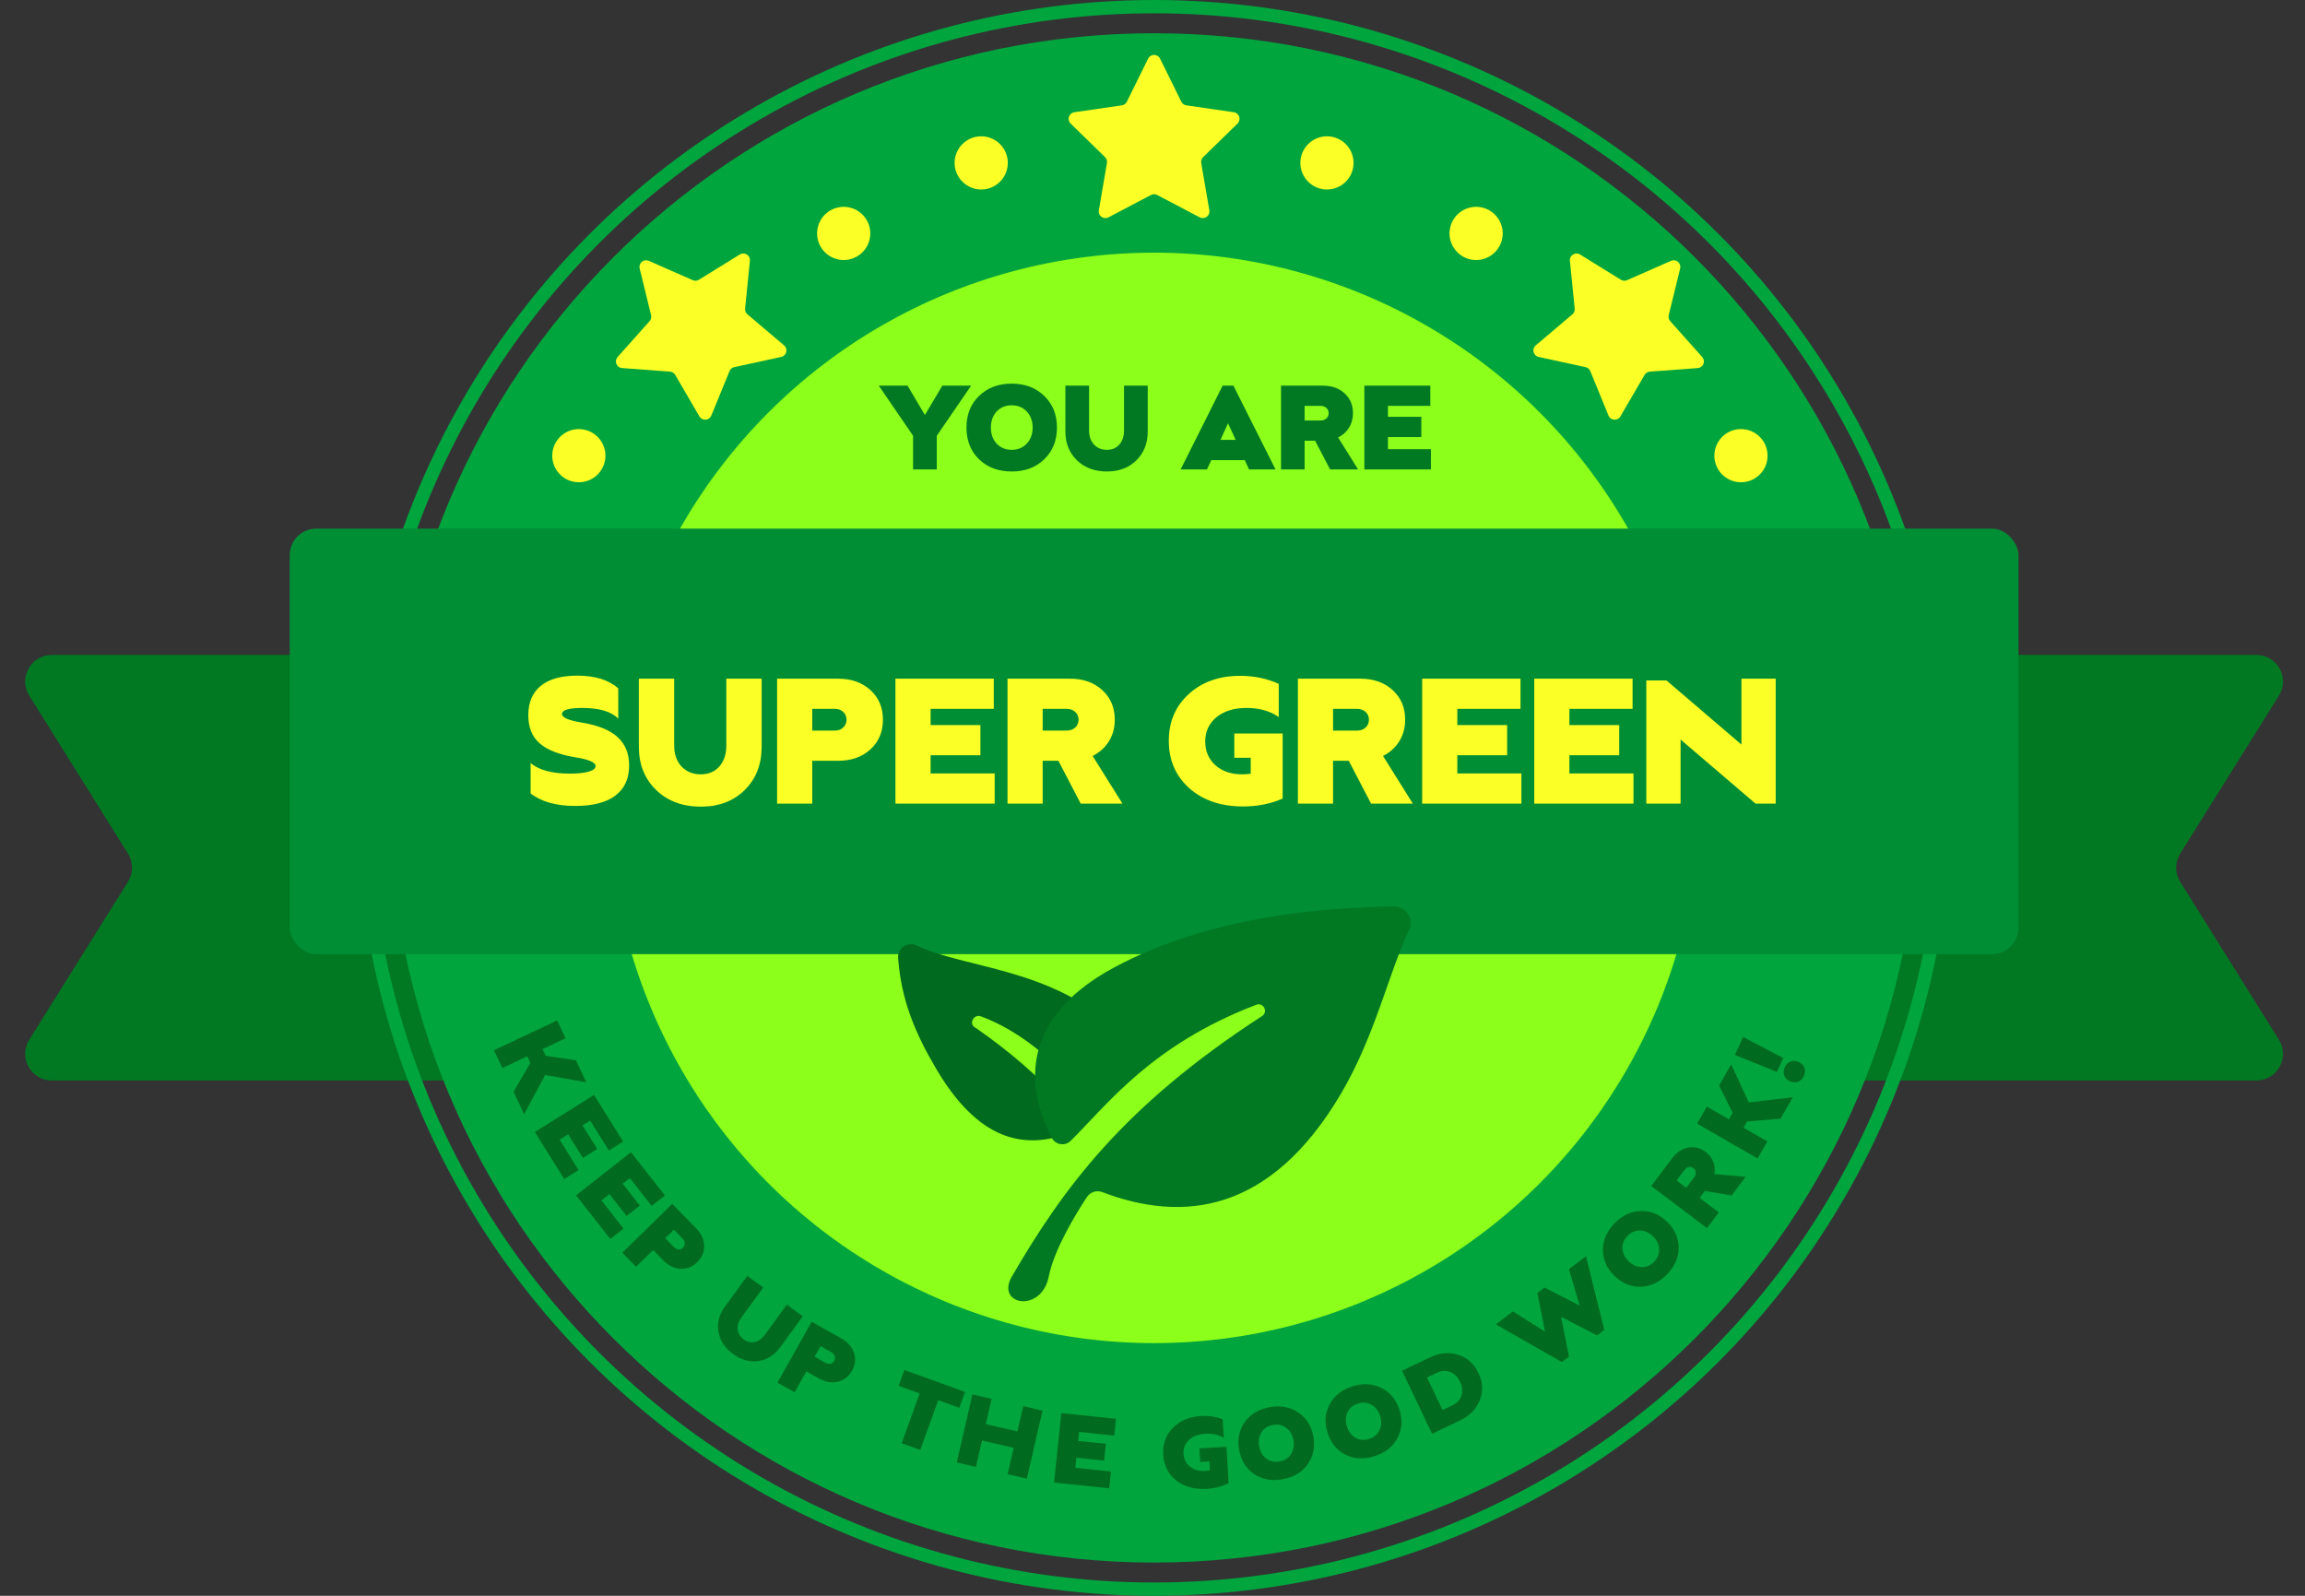 <svg width="546" height="378" viewBox="0 0 546 378" fill="none" xmlns="http://www.w3.org/2000/svg">
<rect x="0" y="0" width="546" height="378" fill="#333333" stroke="none"/>
<path d="M6.925 164.776C4.302 160.58 7.319 155.137 12.267 155.137H149.738C153.217 155.137 156.038 157.958 156.038 161.437V249.637C156.038 253.117 153.217 255.937 149.738 255.937H12.267C7.319 255.937 4.302 250.495 6.925 246.298L30.313 208.876C31.59 206.834 31.59 204.241 30.313 202.198L6.925 164.776Z" fill="#007922"/>
<path d="M539.826 164.776C542.449 160.58 539.432 155.137 534.484 155.137H397.013C393.533 155.137 390.713 157.958 390.713 161.437V249.637C390.713 253.117 393.533 255.937 397.013 255.937H534.484C539.432 255.937 542.449 250.495 539.826 246.298L516.437 208.876C515.16 206.834 515.16 204.241 516.437 202.198L539.826 164.776Z" fill="#007922"/>
<path d="M454.5 189C454.5 289.033 373.408 370.125 273.375 370.125C173.343 370.125 92.25 289.033 92.25 189C92.25 88.967 173.343 7.875 273.375 7.875C373.408 7.875 454.5 88.967 454.5 189Z" fill="#00A53D"/>
<path d="M117.016 248.784L131.971 241.724L133.958 245.932L128.51 248.504L129.267 250.107L136.419 251.145L138.88 256.358L129.133 254.637L124.158 263.91L121.656 258.612L125.636 251.769L124.9 250.209L119.003 252.993L117.016 248.784Z" fill="#006A1E"/>
<path d="M126.689 268.144L140.706 259.369L147.613 270.403L144.229 272.521L139.791 265.432L137.969 266.573L141.467 272.16L138.082 274.278L134.585 268.691L132.542 269.97L137.043 277.159L133.658 279.278L126.689 268.144Z" fill="#006A1E"/>
<path d="M136.452 283.143L149.461 272.934L157.498 283.175L154.357 285.639L149.194 279.06L147.502 280.387L151.572 285.573L148.431 288.038L144.361 282.852L142.466 284.34L147.702 291.012L144.561 293.477L136.452 283.143Z" fill="#006A1E"/>
<path d="M150.669 300.06L147.415 296.733L159.235 285.167L164.886 290.943C166.108 292.192 166.745 293.564 166.796 295.057C166.846 296.55 166.297 297.858 165.149 298.981C164.001 300.105 162.681 300.625 161.189 300.542C159.698 300.459 158.341 299.793 157.118 298.543L154.722 296.094L150.669 300.06ZM157.576 293.302L159.641 295.413C159.972 295.751 160.332 295.927 160.722 295.943C161.122 295.969 161.474 295.834 161.778 295.536C162.082 295.239 162.225 294.89 162.208 294.489C162.201 294.099 162.032 293.735 161.702 293.397L159.636 291.286L157.576 293.302Z" fill="#006A1E"/>
<path d="M171.704 309.524L177.013 302.226L180.796 304.977L175.57 312.161C174.913 313.065 174.636 313.994 174.742 314.947C174.869 315.896 175.353 316.677 176.193 317.288C177.021 317.891 177.888 318.092 178.792 317.893C179.706 317.681 180.491 317.123 181.149 316.219L186.375 309.035L190.157 311.787L184.849 319.085C183.477 320.97 181.751 322.071 179.67 322.388C177.611 322.702 175.614 322.155 173.678 320.746C171.729 319.329 170.568 317.579 170.194 315.495C169.83 313.399 170.333 311.409 171.704 309.524Z" fill="#006A1E"/>
<path d="M188.224 329.794L184.165 327.516L192.26 313.094L199.305 317.049C200.83 317.905 201.826 319.042 202.294 320.461C202.762 321.879 202.603 323.289 201.817 324.69C201.03 326.091 199.91 326.961 198.455 327.3C197 327.64 195.511 327.382 193.986 326.526L190.999 324.849L188.224 329.794ZM192.953 321.368L195.528 322.813C195.94 323.044 196.336 323.113 196.714 323.018C197.106 322.931 197.406 322.702 197.614 322.331C197.822 321.96 197.861 321.585 197.731 321.205C197.615 320.833 197.351 320.531 196.939 320.3L194.364 318.854L192.953 321.368Z" fill="#006A1E"/>
<path d="M214.236 324.514L228.585 329.714L227.225 333.468L222.249 331.665L217.975 343.459L213.577 341.865L217.851 330.071L212.876 328.268L214.236 324.514Z" fill="#006A1E"/>
<path d="M231.169 347.465L226.633 346.419L230.349 330.304L234.884 331.35L233.504 337.336L241.009 339.066L242.389 333.081L246.947 334.132L243.231 350.246L238.673 349.195L240.112 342.957L232.607 341.226L231.169 347.465Z" fill="#006A1E"/>
<path d="M249.684 351.178L251.402 334.73L264.349 336.082L263.934 340.053L255.616 339.184L255.393 341.323L261.948 342.008L261.533 345.979L254.978 345.294L254.727 347.69L263.163 348.572L262.748 352.543L249.684 351.178Z" fill="#006A1E"/>
<path d="M275.536 344.553C275.39 342.037 276.151 339.926 277.819 338.22C279.487 336.514 281.705 335.581 284.473 335.421C286.312 335.314 288.031 335.57 289.629 336.187L289.883 340.574C288.688 339.839 287.242 339.52 285.544 339.619C283.909 339.713 282.612 340.199 281.653 341.075C280.71 341.95 280.276 343.048 280.353 344.368C280.427 345.642 280.935 346.662 281.879 347.427C282.837 348.176 284.04 348.509 285.486 348.425C285.911 348.401 286.286 348.347 286.613 348.265L286.491 346.166L284.321 346.292L284.136 343.084L290.527 342.714L291.026 351.323C289.462 352.107 287.737 352.554 285.85 352.664C282.941 352.832 280.529 352.167 278.612 350.669C276.71 349.155 275.684 347.116 275.536 344.553Z" fill="#006A1E"/>
<path d="M294.842 336.882C296.193 334.986 298.162 333.802 300.749 333.328C303.337 332.855 305.589 333.268 307.508 334.567C309.439 335.847 310.634 337.742 311.093 340.251C311.552 342.761 311.106 344.964 309.756 346.86C308.418 348.738 306.455 349.913 303.868 350.386C301.28 350.86 299.021 350.456 297.09 349.176C295.171 347.878 293.983 345.973 293.524 343.464C293.065 340.954 293.504 338.76 294.842 336.882ZM298.811 339.279C298.215 340.22 298.032 341.326 298.265 342.597C298.497 343.867 299.059 344.837 299.95 345.507C300.856 346.174 301.906 346.398 303.099 346.18C304.292 345.962 305.194 345.381 305.806 344.436C306.418 343.492 306.608 342.384 306.375 341.114C306.143 339.844 305.574 338.875 304.667 338.208C303.761 337.541 302.711 337.317 301.518 337.535C300.325 337.753 299.423 338.334 298.811 339.279Z" fill="#006A1E"/>
<path d="M314.918 332.721C316.005 330.663 317.8 329.228 320.302 328.416C322.804 327.604 325.091 327.714 327.165 328.747C329.249 329.759 330.685 331.479 331.472 333.906C332.26 336.333 332.11 338.576 331.023 340.634C329.946 342.673 328.156 344.098 325.655 344.91C323.153 345.722 320.86 345.621 318.776 344.609C316.702 343.576 315.272 341.846 314.484 339.419C313.696 336.993 313.841 334.76 314.918 332.721ZM319.17 334.57C318.703 335.583 318.67 336.703 319.068 337.932C319.467 339.16 320.152 340.047 321.124 340.593C322.111 341.134 323.181 341.217 324.335 340.842C325.488 340.468 326.306 339.772 326.787 338.755C327.268 337.738 327.309 336.615 326.911 335.386C326.512 334.158 325.819 333.273 324.832 332.733C323.845 332.192 322.775 332.109 321.622 332.483C320.468 332.857 319.651 333.553 319.17 334.57Z" fill="#006A1E"/>
<path d="M332.105 324.688L338.694 321.547C341.012 320.442 343.249 320.231 345.406 320.912C347.563 321.594 349.163 323.03 350.207 325.219C351.251 327.409 351.358 329.556 350.53 331.661C349.701 333.766 348.128 335.37 345.811 336.475L339.221 339.616L332.105 324.688ZM340.413 325.151L338.024 326.29L341.704 334.01L344.093 332.871C345.159 332.363 345.857 331.594 346.186 330.564C346.509 329.521 346.399 328.43 345.857 327.293C345.314 326.156 344.54 325.391 343.533 324.998C342.519 324.592 341.479 324.643 340.413 325.151Z" fill="#006A1E"/>
<path d="M369.959 322.63L354.334 313.709L358.386 310.647L365.983 315.448L364.173 306.274L365.869 304.992L374.182 309.252L371.656 300.619L375.689 297.571L380.005 315.038L378.309 316.32L369.764 311.91L371.656 321.348L369.959 322.63Z" fill="#006A1E"/>
<path d="M379.698 296.095C379.697 293.767 380.613 291.66 382.446 289.773C384.279 287.886 386.353 286.915 388.669 286.859C390.984 286.781 393.057 287.631 394.887 289.409C396.718 291.186 397.633 293.239 397.633 295.567C397.633 297.873 396.717 299.969 394.885 301.855C393.052 303.742 390.978 304.725 388.662 304.803C386.346 304.859 384.273 303.998 382.443 302.22C380.613 300.442 379.698 298.401 379.698 296.095ZM384.32 295.744C384.381 296.857 384.875 297.863 385.801 298.763C386.727 299.663 387.748 300.127 388.862 300.155C389.987 300.172 390.972 299.746 391.817 298.876C392.662 298.006 393.06 297.009 393.01 295.885C392.96 294.761 392.472 293.749 391.546 292.849C390.619 291.949 389.594 291.49 388.469 291.473C387.343 291.456 386.358 291.883 385.513 292.753C384.668 293.622 384.271 294.62 384.32 295.744Z" fill="#006A1E"/>
<path d="M407.143 287.185L404.337 290.898L391.143 280.927L396.128 274.33C397.182 272.936 398.444 272.102 399.913 271.831C401.382 271.559 402.757 271.907 404.039 272.876C404.893 273.521 405.497 274.303 405.849 275.221C406.202 276.139 406.285 277.1 406.099 278.104L413.51 278.76L410.177 283.17L403.873 282.108L402.619 283.766L407.143 287.185ZM399.043 277.096L397.134 279.621L399.434 281.359L401.343 278.834C401.618 278.469 401.739 278.087 401.706 277.687C401.673 277.286 401.486 276.958 401.147 276.702C400.808 276.445 400.441 276.356 400.047 276.433C399.653 276.511 399.318 276.731 399.043 277.096Z" fill="#006A1E"/>
<path d="M416.332 274.412L402.002 266.158L404.324 262.125L409.545 265.132L410.429 263.596L407.201 257.13L410.078 252.134L414.226 261.121L424.68 259.917L421.756 264.994L413.865 265.63L413.005 267.124L418.655 270.378L416.332 274.412Z" fill="#006A1E"/>
<path d="M410.944 249.881L412.909 245.637L422.414 250.637L420.905 253.895L410.944 249.881ZM427.43 252.96C427.653 253.566 427.608 254.205 427.297 254.877C426.986 255.549 426.524 256.003 425.911 256.24C425.291 256.456 424.644 256.408 423.973 256.097C423.301 255.786 422.854 255.327 422.631 254.721C422.415 254.1 422.463 253.454 422.774 252.782C423.085 252.111 423.544 251.664 424.15 251.441C424.763 251.204 425.406 251.241 426.077 251.552C426.749 251.863 427.2 252.333 427.43 252.96Z" fill="#006A1E"/>
<circle cx="273.375" cy="189" r="187.425" stroke="#00A53D" stroke-width="3.15"/>
<circle cx="273.375" cy="189" r="129.15" fill="#8CFF1A"/>
<path d="M216.281 103.205L208.172 91.355H214.976L219.087 98.301L223.226 91.355H230.03L221.894 103.234V111.2H216.281V103.205ZM231.908 93.793C233.912 91.846 236.492 90.873 239.648 90.873C242.804 90.873 245.375 91.846 247.359 93.793C249.362 95.721 250.364 98.216 250.364 101.277C250.364 104.339 249.362 106.844 247.359 108.79C245.375 110.718 242.804 111.682 239.648 111.682C236.492 111.682 233.912 110.718 231.908 108.79C229.924 106.844 228.932 104.339 228.932 101.277C228.932 98.216 229.924 95.721 231.908 93.793ZM236.076 97.479C235.169 98.461 234.715 99.728 234.715 101.277C234.715 102.827 235.169 104.094 236.076 105.076C237.002 106.059 238.193 106.551 239.648 106.551C241.103 106.551 242.294 106.059 243.22 105.076C244.146 104.094 244.609 102.827 244.609 101.277C244.609 99.728 244.146 98.461 243.22 97.479C242.294 96.496 241.103 96.004 239.648 96.004C238.193 96.004 237.002 96.496 236.076 97.479ZM252.362 102.185V91.355H257.975V102.015C257.975 103.356 258.363 104.453 259.138 105.303C259.932 106.135 260.952 106.551 262.2 106.551C263.428 106.551 264.411 106.135 265.148 105.303C265.885 104.453 266.254 103.356 266.254 102.015V91.355H271.867V102.185C271.867 104.982 270.969 107.269 269.174 109.045C267.397 110.803 265.072 111.682 262.2 111.682C259.308 111.682 256.945 110.803 255.112 109.045C253.279 107.269 252.362 104.982 252.362 102.185ZM285.898 111.2H279.661L289.611 91.355H292.163L302.142 111.2H295.877L294.856 108.989H286.918L285.898 111.2ZM289.101 104.198H292.702L290.887 100.257L289.101 104.198ZM309.03 111.2H303.445V91.355H313.368C315.466 91.355 317.176 91.96 318.499 93.169C319.822 94.379 320.484 95.948 320.484 97.876C320.484 99.161 320.172 100.304 319.548 101.306C318.924 102.308 318.064 103.082 316.968 103.631L321.703 111.2H315.069L311.525 104.396H309.03V111.2ZM312.829 96.146H309.03V99.605H312.829C313.377 99.605 313.831 99.444 314.19 99.123C314.549 98.802 314.729 98.386 314.729 97.876C314.729 97.365 314.549 96.949 314.19 96.628C313.831 96.307 313.377 96.146 312.829 96.146ZM323.185 111.2V91.355H338.806V96.146H328.77V98.726H336.68V103.517H328.77V106.409H338.948V111.2H323.185Z" fill="#007922"/>
<rect x="68.626" y="125.213" width="409.5" height="100.8" rx="6.3" fill="#008E35"/>
<path d="M136.132 179.362C132.327 178.714 129.537 177.6 127.761 176.022C126.014 174.444 125.14 172.245 125.14 169.427C125.14 166.383 126.127 164.057 128.1 162.451C130.073 160.844 132.962 160.041 136.767 160.041C140.938 160.041 144.165 161.041 146.448 163.043V170.23C144.785 168.539 141.953 167.693 137.95 167.693C134.737 167.693 133.131 168.172 133.131 169.131C133.131 169.976 134.695 170.653 137.824 171.16C141.628 171.78 144.447 172.922 146.279 174.584C148.111 176.247 149.027 178.488 149.027 181.307C149.027 184.435 147.942 186.817 145.772 188.452C143.63 190.086 140.445 190.904 136.217 190.904C131.736 190.904 128.226 189.917 125.69 187.944V180.757C127.691 182.42 130.791 183.251 134.991 183.251C136.851 183.251 138.331 183.096 139.43 182.786C140.529 182.476 141.079 182.039 141.079 181.476C141.079 180.574 139.43 179.869 136.132 179.362ZM151.33 176.91V160.76H159.701V176.656C159.701 178.657 160.279 180.292 161.434 181.56C162.618 182.8 164.14 183.42 166 183.42C167.832 183.42 169.298 182.8 170.397 181.56C171.496 180.292 172.046 178.657 172.046 176.656V160.76H180.417V176.91C180.417 181.081 179.078 184.491 176.401 187.141C173.751 189.762 170.284 191.073 166 191.073C161.688 191.073 158.165 189.762 155.431 187.141C152.697 184.491 151.33 181.081 151.33 176.91ZM192.404 190.354H184.075V160.76H198.534C201.663 160.76 204.214 161.662 206.187 163.465C208.159 165.269 209.146 167.609 209.146 170.483C209.146 173.358 208.159 175.698 206.187 177.502C204.214 179.305 201.663 180.207 198.534 180.207H192.404V190.354ZM192.404 173.062H197.689C198.534 173.062 199.211 172.823 199.718 172.344C200.254 171.865 200.521 171.244 200.521 170.483C200.521 169.722 200.254 169.102 199.718 168.623C199.211 168.144 198.534 167.905 197.689 167.905H192.404V173.062ZM212.109 190.354V160.76H235.404V167.905H220.438V171.752H232.233V178.897H220.438V183.209H235.615V190.354H212.109ZM246.985 190.354H238.656V160.76H253.454C256.582 160.76 259.133 161.662 261.106 163.465C263.079 165.269 264.065 167.609 264.065 170.483C264.065 172.4 263.6 174.105 262.67 175.599C261.74 177.093 260.458 178.248 258.823 179.066L265.883 190.354H255.99L250.706 180.207H246.985V190.354ZM252.65 167.905H246.985V173.062H252.65C253.468 173.062 254.144 172.823 254.68 172.344C255.215 171.865 255.483 171.244 255.483 170.483C255.483 169.722 255.215 169.102 254.68 168.623C254.144 168.144 253.468 167.905 252.65 167.905ZM276.861 175.472C276.861 170.963 278.44 167.27 281.596 164.396C284.753 161.521 288.812 160.083 293.772 160.083C297.07 160.083 300.114 160.717 302.904 161.986V169.849C300.847 168.412 298.296 167.693 295.252 167.693C292.321 167.693 289.953 168.426 288.149 169.892C286.374 171.357 285.486 173.274 285.486 175.641C285.486 177.924 286.289 179.799 287.896 181.264C289.53 182.702 291.644 183.42 294.237 183.42C294.998 183.42 295.675 183.364 296.267 183.251V179.489H292.377V173.739H303.834V189.17C300.96 190.41 297.831 191.03 294.449 191.03C289.235 191.03 284.993 189.593 281.723 186.718C278.482 183.815 276.861 180.066 276.861 175.472ZM315.769 190.354H307.44V160.76H322.237C325.366 160.76 327.917 161.662 329.89 163.465C331.863 165.269 332.849 167.609 332.849 170.483C332.849 172.4 332.384 174.105 331.454 175.599C330.524 177.093 329.241 178.248 327.607 179.066L334.667 190.354H324.774L319.489 180.207H315.769V190.354ZM321.434 167.905H315.769V173.062H321.434C322.252 173.062 322.928 172.823 323.463 172.344C323.999 171.865 324.267 171.244 324.267 170.483C324.267 169.722 323.999 169.102 323.463 168.623C322.928 168.144 322.252 167.905 321.434 167.905ZM336.878 190.354V160.76H360.173V167.905H345.206V171.752H357.002V178.897H345.206V183.209H360.384V190.354H336.878ZM363.425 190.354V160.76H386.72V167.905H371.754V171.752H383.549V178.897H371.754V183.209H386.932V190.354H363.425ZM389.973 161.182H394.75L412.507 176.36V160.76H420.624V190.354H415.846L398.09 175.176V190.354H389.973V161.182Z" fill="#FBFF25"/>
<path d="M231.162 243.503C229.268 242.676 230.623 240.094 232.356 240.747C245.614 245.678 253.743 256.512 258.93 260.834C259.746 261.516 260.969 261.255 261.45 260.327C263.898 255.686 268.123 243.836 253.131 235.874C240.413 229.13 225.742 228.1 217.103 223.952C214.99 222.937 212.572 224.619 212.747 226.954C213.475 237.063 216.957 245.04 221.823 253.278C231.628 269.855 242.307 272.553 253.379 268.362C253.7 268.231 254.035 268.1 254.399 267.926C255.419 267.433 255.608 266.055 254.763 265.301C254.778 265.301 248.105 255.25 231.162 243.503Z" fill="#006A1E"/>
<path d="M239.682 302.397C251.91 281.325 266.198 261.93 298.96 240.673C300.467 239.689 299.283 237.366 297.591 237.997C272.751 247.472 262.292 261.653 253.617 270.235C252.279 271.573 250.018 271.204 249.141 269.528C244.957 261.56 238.451 242.75 264.107 229.061C286.824 216.941 313.31 215.003 330.198 214.71C333.105 214.664 335.043 217.694 333.782 220.309C329.045 230.122 325.799 245.195 317.694 258.976C300.913 287.508 280.103 289.6 261.138 282.386C259.785 281.863 258.247 282.355 257.447 283.57C254.894 287.446 249.71 295.891 248.418 302.397C246.665 311.133 235.775 309.149 239.682 302.397Z" fill="#007922"/>
<path d="M271.963 13.887C272.541 12.716 274.21 12.716 274.788 13.887L279.823 24.089C280.052 24.553 280.495 24.876 281.008 24.95L292.267 26.586C293.559 26.774 294.075 28.361 293.14 29.273L284.993 37.214C284.622 37.576 284.453 38.097 284.54 38.608L286.463 49.821C286.684 51.108 285.334 52.089 284.178 51.481L274.108 46.187C273.649 45.946 273.101 45.946 272.642 46.187L262.572 51.481C261.417 52.089 260.066 51.108 260.287 49.821L262.21 38.608C262.298 38.097 262.128 37.576 261.757 37.214L253.61 29.273C252.676 28.361 253.191 26.774 254.483 26.586L265.742 24.95C266.255 24.876 266.698 24.553 266.928 24.089L271.963 13.887Z" fill="#FBFF25"/>
<circle cx="232.425" cy="38.587" r="6.3" fill="#FBFF25"/>
<circle cx="314.325" cy="38.587" r="6.3" fill="#FBFF25"/>
<path d="M151.523 63.601C151.213 62.333 152.492 61.26 153.687 61.786L164.102 66.365C164.576 66.573 165.123 66.535 165.564 66.262L175.24 60.279C176.35 59.592 177.766 60.477 177.635 61.775L176.499 73.095C176.447 73.611 176.653 74.119 177.048 74.454L185.729 81.808C186.725 82.652 186.321 84.272 185.046 84.549L173.929 86.966C173.422 87.076 173.002 87.429 172.806 87.908L168.495 98.437C168 99.645 166.335 99.761 165.677 98.634L159.943 88.808C159.681 88.36 159.216 88.07 158.699 88.031L147.354 87.184C146.052 87.087 145.427 85.54 146.296 84.566L153.869 76.075C154.214 75.689 154.347 75.157 154.224 74.653L151.523 63.601Z" fill="#FBFF25"/>
<circle cx="137.113" cy="107.938" r="6.3" transform="rotate(-40 137.113 107.938)" fill="#FBFF25"/>
<circle cx="199.852" cy="55.293" r="6.3" transform="rotate(-40 199.852 55.293)" fill="#FBFF25"/>
<path d="M397.986 63.601C398.296 62.333 397.017 61.26 395.822 61.786L385.407 66.364C384.933 66.573 384.386 66.535 383.945 66.262L374.269 60.279C373.159 59.592 371.743 60.476 371.873 61.775L373.01 73.095C373.061 73.611 372.856 74.119 372.461 74.454L363.78 81.808C362.784 82.652 363.187 84.271 364.463 84.549L375.58 86.966C376.087 87.076 376.507 87.429 376.703 87.908L381.014 98.437C381.509 99.645 383.174 99.761 383.832 98.634L389.566 88.808C389.828 88.36 390.292 88.07 390.809 88.031L402.155 87.184C403.456 87.087 404.082 85.54 403.213 84.565L395.64 76.075C395.295 75.688 395.162 75.156 395.285 74.653L397.986 63.601Z" fill="#FBFF25"/>
<circle r="6.3" transform="matrix(-0.766 -0.643 -0.643 0.766 412.396 107.938)" fill="#FBFF25"/>
<circle r="6.3" transform="matrix(-0.766 -0.643 -0.643 0.766 349.657 55.293)" fill="#FBFF25"/>
</svg>
